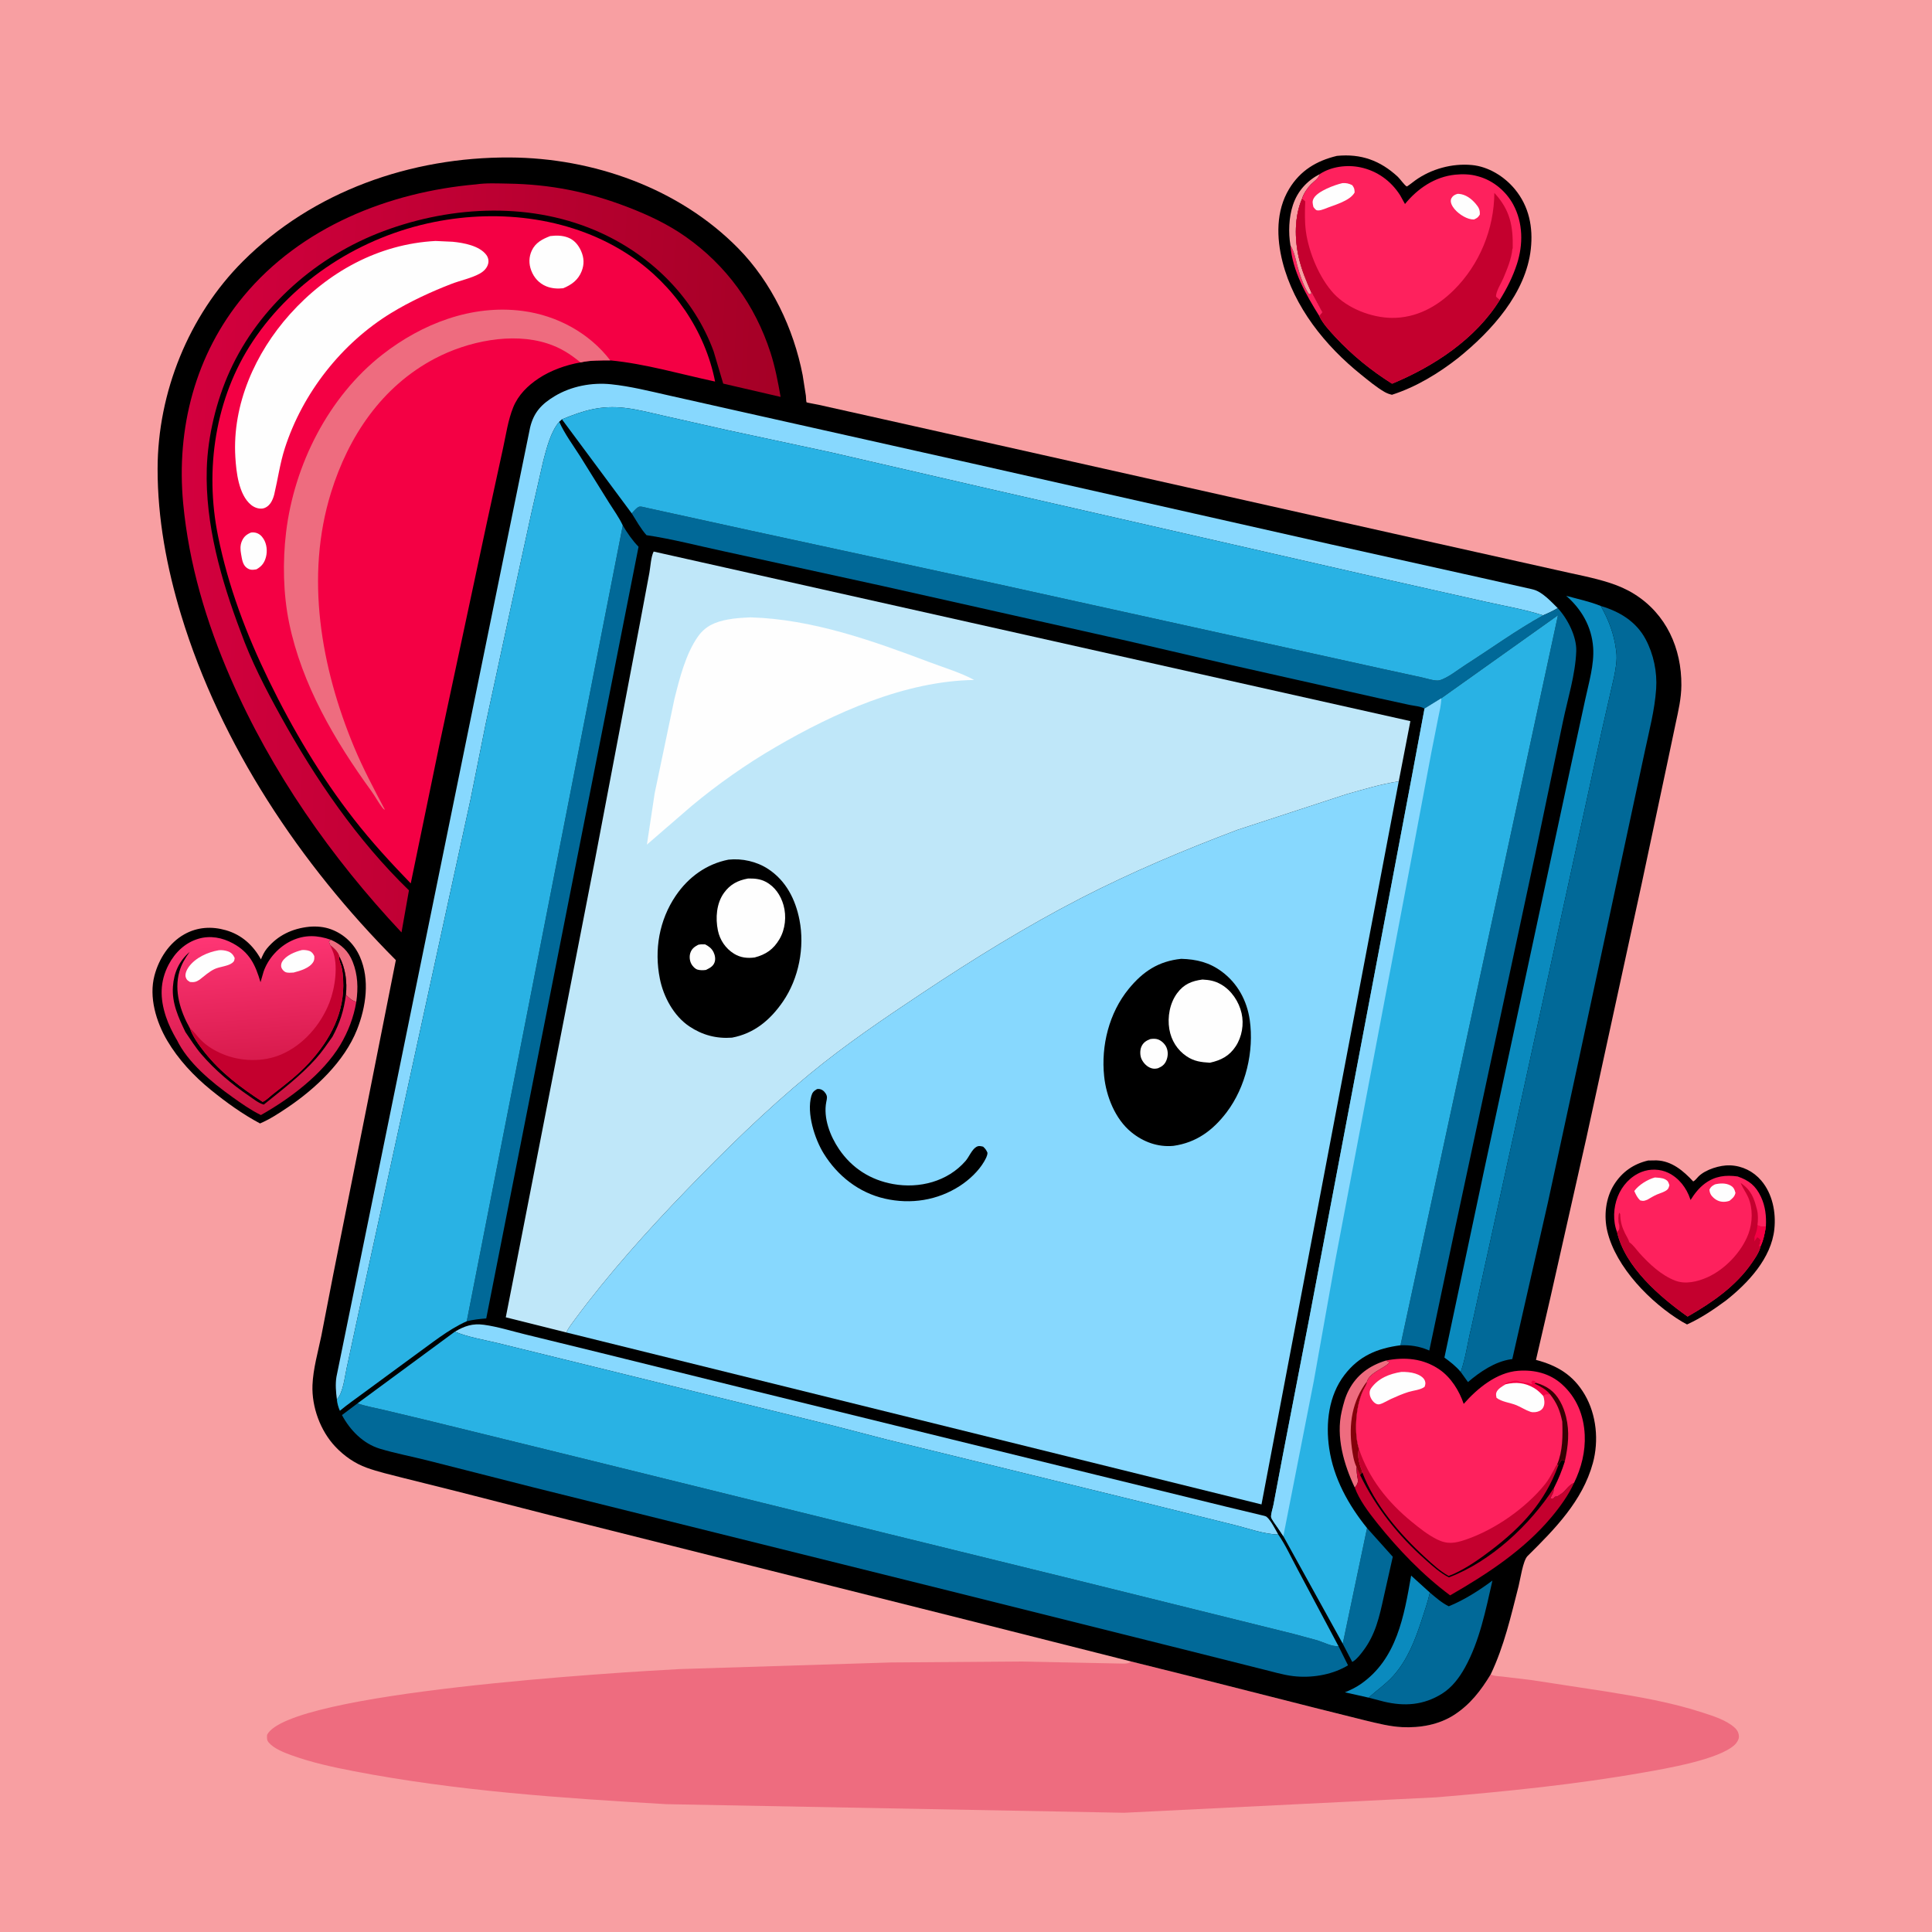 <svg version="1.1" xmlns="http://www.w3.org/2000/svg" style="display: block;" viewBox="0 0 2048 2048" width="1024" height="1024">
<defs>
	<linearGradient id="Gradient1" gradientUnits="userSpaceOnUse" x1="283.003" y1="1180.48" x2="268.888" y2="989.244">
		<stop class="stop0" offset="0" stop-opacity="1" stop-color="rgb(199,15,59)"/>
		<stop class="stop1" offset="1" stop-opacity="1" stop-color="rgb(255,54,117)"/>
	</linearGradient>
	<linearGradient id="Gradient2" gradientUnits="userSpaceOnUse" x1="813.995" y1="606.741" x2="189.842" y2="573.83">
		<stop class="stop0" offset="0" stop-opacity="1" stop-color="rgb(165,0,38)"/>
		<stop class="stop1" offset="1" stop-opacity="1" stop-color="rgb(211,0,62)"/>
	</linearGradient>
</defs>
<path transform="translate(0,0)" fill="rgb(248,159,162)" d="M -0 -0 L 2048 0 L 2048 2048 L -0 2048 L -0 -0 z"/>
<path transform="translate(0,0)" fill="rgb(0,0,0)" d="M 1747.09 1230.19 L 1755.99 1230.05 C 1772.1 1230.61 1784.47 1241.15 1794.85 1252.35 C 1796.74 1251.67 1799 1248.56 1800.53 1247.05 C 1808.07 1239.63 1823.45 1234.9 1833.96 1235.32 C 1846.94 1235.83 1858.68 1241.66 1867.04 1251.5 C 1878.9 1265.47 1882.74 1285.02 1880.89 1302.88 C 1877.67 1333.88 1852.89 1360.18 1829.7 1378.5 C 1816.58 1388.18 1803.21 1397.2 1788.32 1403.98 L 1782.83 1400.93 C 1749.76 1380.91 1712.96 1343.51 1703.83 1305.24 C 1699.95 1288.98 1701.97 1270.04 1711 1255.72 C 1719.47 1242.27 1731.66 1233.75 1747.09 1230.19 z"/>
<path transform="translate(0,0)" fill="rgb(254,33,93)" d="M 1714.14 1306.07 C 1709.6 1294.3 1710.24 1280.18 1714.83 1268.53 C 1719.42 1256.87 1728.37 1246.98 1740.15 1242.31 C 1749.09 1238.78 1759.81 1239.05 1768.5 1243.27 C 1779.81 1248.77 1787.81 1259.27 1791.72 1271.02 L 1792.05 1272.07 C 1796.17 1265.48 1801.11 1259.05 1807.45 1254.43 C 1818.17 1246.64 1829.18 1245.35 1841.92 1247.08 C 1854.02 1251.28 1861.13 1256.86 1866.69 1268.71 C 1871.34 1278.62 1872.55 1289.18 1871.9 1300 C 1870.75 1307.41 1869.48 1314.2 1866.27 1321.07 L 1865.85 1322.77 C 1864.35 1328.16 1860.33 1333.87 1857.2 1338.46 C 1840.13 1363.44 1814.8 1380.82 1788.92 1395.62 C 1759.42 1374.69 1722.64 1343.04 1714.14 1306.07 z"/>
<path transform="translate(0,0)" fill="rgb(254,254,254)" d="M 1817.92 1255.5 C 1822.99 1254.25 1829.12 1253.92 1833.9 1256.4 C 1837.77 1258.42 1838.57 1260.63 1839.66 1264.5 C 1838.71 1268.65 1836.53 1270.21 1833.36 1272.89 C 1832.01 1273.36 1830.69 1273.69 1829.26 1273.85 C 1824.32 1274.41 1820.27 1273.06 1816.52 1269.78 C 1813.77 1267.39 1812.26 1264.64 1812.07 1261 C 1813.6 1257.97 1814.96 1257.09 1817.92 1255.5 z"/>
<path transform="translate(0,0)" fill="rgb(254,254,254)" d="M 1754.22 1248.18 C 1757.6 1248.44 1761.93 1248.47 1765 1250.08 C 1768.33 1251.81 1768.61 1253.2 1769.63 1256.5 C 1769.15 1257.72 1768.93 1259.07 1768.2 1260.16 C 1766.27 1263.08 1759.45 1264.91 1756.32 1266.28 C 1752.88 1267.8 1749.61 1269.78 1746.37 1271.68 C 1742.94 1272.96 1742.41 1273.41 1738.73 1272.5 C 1735.53 1269.54 1734.18 1266.44 1732.41 1262.54 C 1736.9 1256.17 1746.84 1250.06 1754.22 1248.18 z"/>
<path transform="translate(0,0)" fill="rgb(196,0,46)" d="M 1845.16 1253.98 C 1856.32 1261.57 1859.38 1269.93 1862.55 1282.53 C 1863.77 1287.42 1863.65 1293.81 1862.98 1298.81 C 1866.47 1300.27 1868.18 1300.89 1871.9 1300 C 1870.75 1307.41 1869.48 1314.2 1866.27 1321.07 L 1865.85 1322.77 C 1864.35 1328.16 1860.33 1333.87 1857.2 1338.46 C 1840.13 1363.44 1814.8 1380.82 1788.92 1395.62 C 1759.42 1374.69 1722.64 1343.04 1714.14 1306.07 C 1716.66 1303.36 1716.65 1303.36 1716.56 1299.75 C 1716.52 1298.12 1716.59 1298.83 1716.09 1297.26 C 1715.28 1294.71 1715.31 1287.89 1716.5 1285.51 C 1717.81 1287.48 1717.44 1286.37 1717.55 1288.6 C 1717.92 1295.87 1719.44 1300.75 1722.56 1307.31 C 1723.95 1310.23 1726.37 1313.71 1727.11 1316.81 C 1731.41 1319.74 1734.51 1324.56 1737.97 1328.4 C 1748.35 1339.92 1761.05 1351.83 1775.71 1357.49 C 1786.59 1361.7 1799.34 1358.67 1809.66 1354.1 C 1828.49 1345.76 1846.19 1327.15 1853.4 1307.93 C 1857.86 1296.03 1858.3 1281.12 1853.21 1269.34 C 1851.15 1264.58 1848.04 1260.43 1845.92 1255.7 L 1845.16 1253.98 z"/>
<path transform="translate(0,0)" fill="rgb(244,0,68)" d="M 1862.98 1298.81 C 1866.47 1300.27 1868.18 1300.89 1871.9 1300 C 1870.75 1307.41 1869.48 1314.2 1866.27 1321.07 L 1864.81 1321.33 C 1864.38 1319.43 1864.78 1319.57 1865.76 1318 L 1865.51 1316 L 1866.5 1315 C 1865.18 1313.22 1864.79 1312.64 1862.76 1311.6 L 1859.66 1315.92 L 1859.87 1312.97 L 1859.84 1311.14 C 1860.61 1309.56 1860.91 1308.12 1861.49 1306.5 C 1862.45 1303.82 1862.71 1301.67 1862.98 1298.81 z"/>
<path transform="translate(0,0)" fill="rgb(0,0,0)" d="M 327.86 982.398 C 335.648 981.717 343.641 982.413 351 985.14 C 364.847 990.273 375.54 1000.64 381.5 1014.15 C 392.234 1038.46 387.981 1067.42 378.477 1091.4 C 365.075 1125.22 334.506 1153.97 304.783 1174 C 295.45 1180.29 286.02 1186.47 275.643 1190.91 C 257.066 1181.03 239.882 1168.61 223.576 1155.39 C 205.506 1140.7 189.027 1123.12 177.191 1102.98 C 165.496 1083.08 157.67 1056.99 163.755 1034.08 C 168.443 1016.44 179.185 999.524 195.377 990.415 C 209.216 982.63 224.478 981.762 239.5 986.093 C 256.167 990.898 268.416 1002.03 276.608 1016.98 C 278.269 1013.02 280.04 1009.03 282.778 1005.68 C 294.373 991.484 309.853 984.23 327.86 982.398 z"/>
<path transform="translate(0,0)" fill="rgb(238,108,127)" d="M 350.158 1002.05 C 349.371 1000.57 349.099 999.633 348.747 998.023 L 350.754 996.228 C 361.791 1001.15 369.32 1008.1 373.84 1019.46 C 379.355 1033.31 379.795 1047.44 377.676 1062.02 L 376.734 1061.7 C 372.432 1060.4 369.871 1057.54 366.654 1054.54 C 368.174 1040.86 366.16 1025.93 359.588 1013.78 C 358.295 1008.67 353.972 1005.37 350.158 1002.05 z"/>
<path transform="translate(0,0)" fill="url(#Gradient1)" d="M 187.275 1101.9 L 187.137 1101.85 C 182.677 1094.05 178.753 1086.3 175.91 1077.75 C 169.514 1058.52 169.253 1040.69 178.781 1022.5 C 185.511 1009.66 196.264 999.259 210.408 995.108 C 222.905 991.441 235.698 993.878 247 1000.05 C 264.646 1009.67 270.748 1022.77 276.153 1041.17 L 279.425 1029.93 C 284.241 1015.94 295.714 1003.44 309.142 997.177 C 323.036 990.698 336.486 991.195 350.754 996.228 L 348.747 998.023 C 349.099 999.633 349.371 1000.57 350.158 1002.05 C 353.972 1005.37 358.295 1008.67 359.588 1013.78 C 366.16 1025.93 368.174 1040.86 366.654 1054.54 C 369.871 1057.54 372.432 1060.4 376.734 1061.7 L 377.676 1062.02 C 374.954 1078.42 369.1 1093.53 360.624 1107.84 C 341.832 1138.82 307.532 1164.53 276.556 1182.02 C 265.737 1176.7 255.928 1169.77 246.142 1162.77 C 224.553 1147.34 198.976 1126.45 187.275 1101.9 z"/>
<path transform="translate(0,0)" fill="rgb(254,254,254)" d="M 320.161 1007.07 C 322.625 1006.9 325.669 1007.21 328 1008.05 C 330.635 1009.01 332.018 1011.07 333.155 1013.5 C 333.244 1015.74 333.311 1017.51 332.186 1019.52 C 328.455 1026.18 318.21 1029.12 311.238 1030.95 C 308.469 1031.06 305.007 1031.57 302.432 1030.37 C 300.639 1029.53 298.537 1027.07 298.116 1025.05 C 297.757 1023.32 298.171 1021.03 299.075 1019.5 C 303.1 1012.7 312.9 1008.84 320.161 1007.07 z"/>
<path transform="translate(0,0)" fill="rgb(254,254,254)" d="M 231.832 1007.31 C 234.811 1006.92 238.457 1007.43 241.318 1008.37 C 245.075 1009.6 247.22 1012.01 248.77 1015.5 C 248.345 1018.27 248.413 1019.07 246 1020.86 C 241.454 1024.24 233.082 1024.7 227.747 1027.1 C 221.991 1029.69 216.504 1034.7 211.516 1038.54 C 207.961 1040.89 205.741 1041.4 201.5 1040.97 C 198.985 1039.4 197.917 1038.97 196.923 1036 C 195.776 1032.57 197.972 1027.95 199.899 1025.24 C 207.026 1015.2 220.095 1009.31 231.832 1007.31 z"/>
<path transform="translate(0,0)" fill="rgb(0,0,0)" d="M 196.53 1093.97 C 189.165 1078.69 182.036 1063.24 183.321 1045.75 C 184.423 1030.74 189.772 1018.9 201.042 1009.08 C 196.154 1015.81 192.419 1021.98 190.146 1030 C 184.322 1050.55 191.197 1072.04 201.28 1089.98 C 204.628 1099.31 210.691 1107.61 216.81 1115.33 C 234.108 1137.16 255.278 1152.96 278.403 1168.03 C 282.033 1166.61 286.168 1162.28 289.304 1159.85 C 302.523 1149.59 316.129 1139.18 327.472 1126.82 C 350.232 1102 365.621 1073.01 363.754 1038.56 C 363.506 1033.98 363.107 1028.91 361.929 1024.5 C 361.109 1021.43 359.567 1018.77 359.551 1015.52 L 359.588 1013.78 C 366.16 1025.93 368.174 1040.86 366.654 1054.54 C 364.533 1071.24 360.398 1084.05 352.455 1098.92 C 346.829 1106.88 341.292 1115.08 334.78 1122.34 C 318.139 1140.9 298.9 1155.32 279.628 1170.91 C 274.276 1169.53 268.922 1165.14 264.387 1162.04 C 245.786 1149.35 228.175 1134.7 213.471 1117.57 C 207.144 1110.2 202.031 1101.95 196.53 1093.97 z"/>
<path transform="translate(0,0)" fill="rgb(196,0,46)" d="M 350.158 1002.05 C 353.972 1005.37 358.295 1008.67 359.588 1013.78 L 359.551 1015.52 C 359.567 1018.77 361.109 1021.43 361.929 1024.5 C 363.107 1028.91 363.506 1033.98 363.754 1038.56 C 365.621 1073.01 350.232 1102 327.472 1126.82 C 316.129 1139.18 302.523 1149.59 289.304 1159.85 C 286.168 1162.28 282.033 1166.61 278.403 1168.03 C 255.278 1152.96 234.108 1137.16 216.81 1115.33 C 210.691 1107.61 204.628 1099.31 201.28 1089.98 C 205.449 1093.35 208.853 1098.22 212.62 1102.11 C 219.203 1108.91 227.501 1113.78 236.192 1117.41 C 255.303 1125.39 279.084 1126.03 298.244 1117.74 C 321.751 1107.57 340.076 1086.27 349.288 1062.59 C 355.037 1047.82 358.983 1022.52 352.452 1007.63 L 350.158 1002.05 z"/>
<path transform="translate(0,0)" fill="rgb(0,0,0)" d="M 1417.18 165.245 C 1442.7 162.724 1463.07 170.129 1481.7 187.352 C 1484.09 189.561 1488.84 196.483 1491.2 197.627 C 1491.71 197.876 1497.68 193.047 1500.05 191.342 C 1517.1 179.063 1539.21 173 1560.14 174.927 C 1577.82 176.555 1594.7 187.065 1605.84 200.567 C 1620.88 218.795 1625.27 240.864 1622.73 263.958 C 1617.58 310.824 1581.05 350.917 1545.97 379.241 C 1525.05 395.757 1500.97 410.297 1475.53 418.477 C 1472.66 417.797 1470.12 416.894 1467.56 415.405 C 1458.76 410.294 1450.61 403.399 1442.68 397.028 C 1404.75 366.554 1371.78 325.52 1359.57 277.723 C 1353.03 252.097 1352.43 223.509 1366.58 200.18 C 1378.35 180.758 1395.54 170.441 1417.18 165.245 z"/>
<path transform="translate(0,0)" fill="rgb(254,33,93)" d="M 1367.91 260.043 C 1371.84 266.501 1373.27 274.112 1375.16 281.344 C 1377.41 289.926 1381.31 301.585 1385.83 309.133 C 1386.82 310.794 1386.96 311.438 1388.88 311.993 L 1390.15 310.171 L 1390.65 309.965 L 1401.93 331 L 1398.61 335.197 C 1384.5 312.523 1369.98 287.3 1367.91 260.043 z"/>
<path transform="translate(0,0)" fill="rgb(248,159,162)" d="M 1398.96 184.555 C 1397.95 189.177 1392.82 192.235 1389.5 195.611 C 1385.86 199.312 1381.65 205.545 1380.25 210.592 C 1372.05 229.395 1372.24 253.239 1376.76 273 C 1379.74 286.022 1384.74 298 1390.15 310.171 L 1388.88 311.993 C 1386.96 311.438 1386.82 310.794 1385.83 309.133 C 1381.31 301.585 1377.41 289.926 1375.16 281.344 C 1373.27 274.112 1371.84 266.501 1367.91 260.043 C 1365.64 246.618 1366.2 230.391 1370.53 217.393 C 1375.46 202.563 1385.31 191.739 1398.96 184.555 z"/>
<path transform="translate(0,0)" fill="rgb(254,33,93)" d="M 1398.96 184.555 C 1411.16 176.491 1427.96 174.389 1442.08 177.375 C 1459.82 181.126 1474.54 191.749 1484.23 207.031 L 1489.34 216.264 C 1502.76 199.761 1521.06 187.293 1542.73 185.155 C 1550.3 184.408 1558.68 184.576 1566 186.693 L 1567.5 187.098 C 1582.92 191.418 1596.53 202.781 1604.1 216.828 C 1614.56 236.218 1614.73 259.19 1608.04 279.817 C 1603.65 293.376 1597.37 305.807 1589.85 317.903 C 1564.28 359.301 1519.87 388.449 1475.66 406.739 C 1453.55 392.858 1433.24 376.35 1415.47 357.2 C 1409.52 350.788 1402.58 343.316 1398.64 335.428 L 1398.61 335.197 L 1401.93 331 L 1390.65 309.965 L 1390.15 310.171 C 1384.74 298 1379.74 286.022 1376.76 273 C 1372.24 253.239 1372.05 229.395 1380.25 210.592 C 1381.65 205.545 1385.86 199.312 1389.5 195.611 C 1392.82 192.235 1397.95 189.177 1398.96 184.555 z"/>
<path transform="translate(0,0)" fill="rgb(254,254,254)" d="M 1544.95 205.5 C 1545.75 205.448 1545.59 205.434 1546.52 205.507 C 1553.68 206.077 1559.71 210.606 1564.24 215.938 C 1567.51 219.793 1568.99 222.418 1568.64 227.5 C 1566.54 230.819 1565.89 231.018 1562.5 232.667 C 1560.55 232.691 1558.83 232.416 1556.98 231.84 C 1550.11 229.709 1541.35 223.281 1538.6 216.363 C 1537.75 214.233 1537.5 211.961 1538.72 209.893 C 1540.28 207.25 1542.18 206.398 1544.95 205.5 z"/>
<path transform="translate(0,0)" fill="rgb(254,254,254)" d="M 1422.95 194.129 C 1426.94 193.817 1429.99 194.497 1433.5 196.352 C 1435.73 199.576 1435.73 200.258 1435.98 204 C 1430.87 213.37 1413.39 217.524 1404.01 221.477 C 1401.5 222.325 1399.17 223.312 1396.47 223.017 C 1394.53 222.805 1393.52 220.897 1392.29 219.5 C 1391.48 215.71 1390.68 213.558 1392.77 209.961 C 1397.09 202.546 1414.74 196.02 1422.95 194.129 z"/>
<path transform="translate(0,0)" fill="rgb(196,0,46)" d="M 1380.25 210.592 L 1383.6 213.5 C 1383.17 224.115 1382.9 235.063 1384.35 245.612 C 1387.37 267.59 1398.72 294.943 1413.89 311.244 C 1428.56 327.004 1453.88 336.741 1475.32 336.974 C 1501.03 337.254 1523.26 325.221 1541.17 307.447 C 1568.41 280.423 1583.81 242.703 1584.07 204.487 C 1600.72 222.521 1604.06 239.362 1603.54 263.418 L 1603.19 263.672 C 1602.25 274.325 1597.77 284.87 1593.68 294.718 C 1591.54 299.866 1585.52 309.141 1585.86 314.5 L 1589.85 317.903 C 1564.28 359.301 1519.87 388.449 1475.66 406.739 C 1453.55 392.858 1433.24 376.35 1415.47 357.2 C 1409.52 350.788 1402.58 343.316 1398.64 335.428 L 1398.61 335.197 L 1401.93 331 L 1390.65 309.965 L 1390.15 310.171 C 1384.74 298 1379.74 286.022 1376.76 273 C 1372.24 253.239 1372.05 229.395 1380.25 210.592 z"/>
<path transform="translate(0,0)" fill="rgb(238,108,127)" d="M 1198.97 1761.22 L 1259 1776.19 L 1393.81 1810.37 L 1447.35 1823.75 C 1459.95 1826.76 1473.16 1830.19 1486.14 1830.83 C 1505.28 1831.78 1525.16 1828.39 1541.45 1817.87 C 1558.46 1806.88 1569.88 1791.98 1580.2 1774.91 C 1583.26 1776.88 1588.86 1776.81 1592.52 1777.24 L 1622.91 1780.86 L 1702 1792.98 C 1736.45 1798.52 1771.36 1804.47 1804.59 1815.33 C 1815.88 1819.02 1829.37 1823.11 1838.42 1831.02 C 1841.45 1833.67 1843.29 1836.85 1843.33 1840.97 C 1843.35 1843.88 1841.09 1847.42 1839.08 1849.35 C 1822.66 1865.21 1766.01 1874.73 1742.78 1878.83 C 1669.93 1891.69 1596.65 1899 1523 1905.22 L 1191.5 1921.61 L 706.098 1912.49 C 595.599 1906.1 484.151 1898.53 375.316 1877.58 C 352.969 1873.28 330.343 1868.37 308.916 1860.61 C 301.053 1857.76 290.862 1853.8 285.156 1847.5 C 282.59 1844.67 283.036 1842.52 283.102 1839 C 306.449 1793.53 657.327 1772.62 720.435 1769.29 L 944.187 1762.28 L 1081.73 1761.27 L 1186.92 1763.4 C 1190.01 1763.41 1195.06 1763.94 1197.73 1762.14 L 1198.97 1761.22 z"/>
<path transform="translate(0,0)" fill="rgb(0,0,0)" d="M 1198.97 1761.22 L 1017.77 1715.38 L 583.884 1606.35 L 483.994 1580.8 L 426.169 1566.36 C 413.696 1563.15 400.951 1560.26 388.824 1555.89 C 376.016 1551.27 364.842 1543.43 355.5 1533.56 C 339.557 1516.73 330.347 1491.36 331.243 1468.27 C 331.909 1451.07 337.097 1433.07 340.593 1416.23 L 353.242 1351.09 L 389.208 1170.9 L 419.613 1017.76 C 318.441 916.242 233.954 789.895 192.027 652 C 176.782 601.861 167.022 549.628 167.063 497.066 C 167.127 416.106 200.058 334.437 257.38 277.097 C 331.895 202.559 435.911 166.407 540.278 166.931 C 628.867 167.376 719.727 199.43 782.42 263.099 C 817.958 299.19 841.268 348.304 850.854 397.679 L 854.266 419.483 C 854.393 420.614 854.529 425.807 854.985 426.509 C 855.136 426.742 865.796 428.685 867.545 429.056 L 921.65 441.125 L 1057.9 471.64 L 1509.1 572.784 L 1649.83 604.196 C 1668.67 608.63 1688.3 611.972 1706.68 617.977 C 1715.84 620.972 1724.47 624.708 1732.65 629.848 C 1766.45 651.111 1782.6 687.374 1782.32 726.49 C 1782.23 740.397 1779.13 753.487 1776.23 767 L 1767.77 807.189 L 1740.35 936.355 L 1681.6 1206.42 L 1643.45 1375.63 L 1628.2 1441.55 C 1650.95 1447.52 1667.89 1457.75 1679.98 1478.5 C 1692.4 1499.8 1694.96 1527.33 1688.5 1550.96 C 1677.49 1591.22 1648 1621.02 1619.24 1649.5 C 1614.38 1654.31 1611.53 1674.46 1609.77 1681.36 C 1601.59 1713.31 1594.47 1744.96 1580.2 1774.91 C 1569.88 1791.98 1558.46 1806.88 1541.45 1817.87 C 1525.16 1828.39 1505.28 1831.78 1486.14 1830.83 C 1473.16 1830.19 1459.95 1826.76 1447.35 1823.75 L 1393.81 1810.37 L 1259 1776.19 L 1198.97 1761.22 z"/>
<path transform="translate(0,0)" fill="rgb(238,108,127)" d="M 1469.18 1442.21 L 1472.11 1443.5 L 1472.28 1445.05 C 1465.9 1451.16 1452.06 1455.11 1449.15 1464.28 L 1448.82 1465.81 C 1448.39 1467.58 1447.66 1468.84 1446.77 1470.4 C 1437.43 1486.69 1435.05 1516.04 1439.9 1533.78 L 1440.47 1535.72 C 1439.09 1542.8 1439.99 1547.55 1442.05 1554.35 C 1442.67 1556.4 1443.91 1558.68 1444.1 1560.76 L 1441.74 1563.51 L 1437.86 1554.77 C 1438.13 1558.99 1438.23 1563.21 1439.2 1567.34 C 1439.85 1570.09 1439.34 1572.39 1437.78 1574.75 L 1436.12 1576.89 C 1424.59 1552.53 1415.94 1523 1422.29 1495.95 C 1424.13 1488.11 1426.02 1480.62 1429.82 1473.44 C 1438.46 1457.07 1451.86 1447.57 1469.18 1442.21 z"/>
<path transform="translate(0,0)" fill="rgb(132,0,10)" d="M 1449.15 1464.28 L 1448.82 1465.81 C 1448.39 1467.58 1447.66 1468.84 1446.77 1470.4 C 1437.43 1486.69 1435.05 1516.04 1439.9 1533.78 L 1440.47 1535.72 C 1439.09 1542.8 1439.99 1547.55 1442.05 1554.35 C 1442.67 1556.4 1443.91 1558.68 1444.1 1560.76 L 1441.74 1563.51 L 1437.86 1554.77 C 1435.08 1549.28 1433.89 1541.39 1433.06 1535.28 C 1429.56 1509.67 1433.22 1485.17 1449.15 1464.28 z"/>
<path transform="translate(0,0)" fill="rgb(10,138,190)" d="M 1450.8 1799.57 L 1425.66 1793.93 C 1431.52 1791.55 1437.15 1788.84 1442.37 1785.23 C 1480.84 1758.61 1488.39 1712.86 1495.87 1670.2 L 1515.71 1688.19 C 1513.49 1698.14 1510.05 1708.07 1506.88 1717.76 C 1499.98 1738.81 1491.92 1759.73 1476.9 1776.5 C 1469.06 1785.25 1459.46 1791.74 1450.8 1799.57 z"/>
<path transform="translate(0,0)" fill="rgb(1,105,152)" d="M 1449.13 1619.81 L 1476.4 1650.23 L 1466.79 1692.96 C 1462.14 1713.97 1458.12 1732.83 1444.72 1750.36 C 1442.01 1753.89 1438.41 1758.57 1434.66 1760.99 L 1433.45 1761.73 L 1423.36 1742.45 L 1423.38 1742.39 L 1449.13 1619.81 z"/>
<path transform="translate(0,0)" fill="rgb(196,0,46)" d="M 1437.86 1554.77 L 1441.74 1563.51 C 1458.65 1598.24 1482.1 1627.7 1510.95 1653.28 C 1518.73 1660.17 1526.56 1667.35 1535.91 1672.06 C 1580.34 1655.33 1622.04 1616.3 1647.4 1576.94 C 1647.1 1579.47 1646.88 1581.74 1645.58 1583.99 C 1644.69 1585.53 1644.09 1586.83 1643.49 1588.5 L 1646.5 1588.51 L 1648.5 1586.51 C 1651.39 1586.51 1651.97 1585.4 1654.25 1584.01 C 1659.67 1580.68 1661.86 1575.11 1667.73 1572.2 L 1668.64 1571.78 C 1662.73 1584.88 1653.78 1597.25 1644.58 1608.24 C 1615.39 1643.13 1576.27 1668.7 1537.2 1691.15 C 1508.6 1669.97 1481.97 1642.22 1459.78 1614.4 C 1451.21 1603.66 1440.79 1589.95 1436.12 1576.89 L 1437.78 1574.75 C 1439.34 1572.39 1439.85 1570.09 1439.2 1567.34 C 1438.23 1563.21 1438.13 1558.99 1437.86 1554.77 z"/>
<path transform="translate(0,0)" fill="rgb(1,105,152)" d="M 1515.71 1688.19 C 1521.92 1693.42 1528.41 1699.13 1535.74 1702.74 C 1552.23 1696.04 1567.8 1686.03 1582.05 1675.46 C 1574.98 1706.41 1568.52 1739.5 1552.99 1767.53 C 1546.96 1778.42 1539.29 1788.7 1528.59 1795.4 C 1509.04 1807.63 1488.73 1809.05 1466.74 1803.72 L 1450.8 1799.57 C 1459.46 1791.74 1469.06 1785.25 1476.9 1776.5 C 1491.92 1759.73 1499.98 1738.81 1506.88 1717.76 C 1510.05 1708.07 1513.49 1698.14 1515.71 1688.19 z"/>
<path transform="translate(0,0)" fill="rgb(135,216,254)" d="M 482.18 1411.62 C 492.55 1405.6 500.881 1402.67 513.059 1404.33 C 527.597 1406.32 542.222 1410.97 556.513 1414.44 L 635.27 1433.73 L 801.43 1474.85 L 1162 1563.41 L 1300.01 1597.21 L 1336.4 1605.95 C 1337.81 1606.34 1341.52 1607 1342.49 1607.76 C 1347.1 1611.39 1352 1621.48 1355.02 1626.65 C 1339.88 1626.38 1322.97 1620.11 1308.18 1616.46 L 1212.9 1592.78 L 939 1525.71 L 883.814 1511.39 L 597.507 1440.92 L 527.697 1423.74 C 513.057 1420.22 495.998 1417.43 482.18 1411.62 z"/>
<path transform="translate(0,0)" fill="rgb(1,105,152)" d="M 660.165 556.976 C 664.978 564.997 670.316 572.879 676.889 579.574 L 515.429 1397.61 C 508.296 1398.12 501.733 1398.89 494.774 1400.58 L 660.165 556.976 z"/>
<path transform="translate(0,0)" fill="rgb(10,138,190)" d="M 1548.4 1454.3 C 1543.47 1448.38 1537.35 1443.59 1531.14 1439.1 L 1573.01 1241.5 L 1614.24 1049.44 L 1666.17 807.244 L 1680.45 741.295 C 1684.17 723.975 1690.09 704.172 1688.8 686.286 C 1687.22 664.239 1676.58 645.921 1660.26 631.597 C 1672.44 634.971 1685.17 637.582 1696.88 642.356 C 1705.21 656.984 1711.01 672.23 1713.09 689 L 1713.34 690.934 C 1714.43 699.777 1712.66 709.035 1710.93 717.711 L 1697.98 774.5 L 1676.58 872.687 L 1603.82 1206.03 L 1559.68 1407.12 C 1555.83 1422.39 1553.76 1439.57 1548.4 1454.3 z"/>
<path transform="translate(0,0)" fill="rgb(254,33,93)" d="M 1469.18 1442.21 C 1489.12 1438.31 1508.58 1439.91 1525.78 1451.66 C 1538.11 1460.09 1546.87 1474.26 1551.58 1488.18 C 1565.96 1471.77 1586.59 1454.75 1609.38 1453.08 C 1626.4 1451.83 1642.77 1455.75 1655.67 1467.33 C 1671.31 1481.38 1678.91 1500.25 1679.88 1521.08 C 1680.7 1538.67 1676.3 1556.04 1668.64 1571.78 L 1667.73 1572.2 C 1661.86 1575.11 1659.67 1580.68 1654.25 1584.01 C 1651.97 1585.4 1651.39 1586.51 1648.5 1586.51 L 1646.5 1588.51 L 1643.49 1588.5 C 1644.09 1586.83 1644.69 1585.53 1645.58 1583.99 C 1646.88 1581.74 1647.1 1579.47 1647.4 1576.94 C 1622.04 1616.3 1580.34 1655.33 1535.91 1672.06 C 1526.56 1667.35 1518.73 1660.17 1510.95 1653.28 C 1482.1 1627.7 1458.65 1598.24 1441.74 1563.51 L 1444.1 1560.76 C 1443.91 1558.68 1442.67 1556.4 1442.05 1554.35 C 1439.99 1547.55 1439.09 1542.8 1440.47 1535.72 L 1439.9 1533.78 C 1435.05 1516.04 1437.43 1486.69 1446.77 1470.4 C 1447.66 1468.84 1448.39 1467.58 1448.82 1465.81 L 1449.15 1464.28 C 1452.06 1455.11 1465.9 1451.16 1472.28 1445.05 L 1472.11 1443.5 L 1469.18 1442.21 z"/>
<path transform="translate(0,0)" fill="rgb(244,0,68)" d="M 1596.13 1467.36 L 1595.09 1466.5 L 1597 1466 C 1599.9 1464.72 1597.16 1465.1 1599.77 1464.85 L 1601 1464.76 C 1604.09 1464.01 1606.41 1462.88 1609.61 1464.1 C 1611.75 1464.92 1610.68 1464.73 1612.92 1464.91 C 1614.52 1465.03 1615.51 1465.52 1617 1465.76 C 1618.65 1466.01 1619.24 1465.69 1620.94 1466.38 C 1622.2 1466.89 1623.18 1467.23 1624.5 1467.51 L 1623.14 1465.34 L 1624.5 1463.51 L 1626.89 1463.88 L 1628.16 1465.81 L 1626.58 1466.64 C 1632.94 1469.7 1638.54 1472.56 1643.18 1478.11 L 1638.49 1478.04 L 1635.78 1479.65 C 1632.79 1476.44 1629.97 1473.63 1626.16 1471.37 C 1616.47 1465.63 1606.9 1464.84 1596.13 1467.36 z"/>
<path transform="translate(0,0)" fill="rgb(54,0,2)" d="M 1628.16 1465.81 C 1639.91 1469.27 1647.72 1474.64 1653.78 1485.5 C 1656.7 1490.74 1658.66 1496.07 1660.08 1501.89 C 1664.02 1517.93 1662.32 1532.93 1658.84 1548.87 L 1656 1547.49 C 1653.84 1549.07 1652.89 1551.56 1651.69 1553.89 L 1650.69 1552.27 C 1656.64 1538 1656.59 1522.11 1656.07 1506.96 C 1653.72 1495.57 1650.48 1487.29 1643.18 1478.11 C 1638.54 1472.56 1632.94 1469.7 1626.58 1466.64 L 1628.16 1465.81 z"/>
<path transform="translate(0,0)" fill="rgb(254,254,254)" d="M 1596.13 1467.36 C 1606.9 1464.84 1616.47 1465.63 1626.16 1471.37 C 1629.97 1473.63 1632.79 1476.44 1635.78 1479.65 C 1636.25 1480.8 1636.32 1480.86 1636.63 1482.28 C 1637.42 1485.94 1637.47 1489.96 1635.14 1493.09 C 1633.36 1495.49 1630.22 1496.64 1627.34 1496.94 C 1625.63 1497.11 1623.82 1497.07 1622.18 1496.51 C 1617.14 1494.79 1612.36 1491.59 1607.38 1489.54 C 1600.94 1486.89 1591.59 1486.04 1586.34 1481.67 C 1586.01 1479.91 1585.59 1478.04 1586.17 1476.27 C 1587.46 1472.31 1592.75 1469.34 1596.13 1467.36 z"/>
<path transform="translate(0,0)" fill="rgb(254,254,254)" d="M 1485.5 1454.29 C 1490.32 1454.19 1495.68 1454.59 1500.29 1456.05 C 1503.99 1457.22 1508.95 1459.68 1510.43 1463.61 C 1511.36 1466.07 1510.98 1467.71 1510.13 1470.08 C 1505.84 1473.43 1498.24 1473.92 1493.02 1475.56 C 1486.66 1477.56 1480.56 1480.21 1474.51 1482.97 L 1466.04 1487.25 C 1463.3 1488.39 1461.38 1489.47 1458.5 1487.93 C 1455.32 1486.24 1452.68 1482.06 1452.05 1478.58 C 1451.58 1475.94 1451.89 1473.69 1453.48 1471.5 C 1461.18 1460.83 1473 1456.31 1485.5 1454.29 z"/>
<path transform="translate(0,0)" fill="rgb(196,0,46)" d="M 1440.47 1535.72 C 1450.97 1567.23 1471.14 1592.5 1496.7 1613.33 C 1504.95 1620.05 1513.54 1626.89 1523.07 1631.71 C 1534.23 1637.35 1542.36 1635.96 1553.71 1632.09 C 1584.69 1621.54 1617.27 1598.75 1637.76 1573.37 C 1641.47 1568.78 1644.19 1563.63 1647.04 1558.5 C 1647.97 1556.82 1649.34 1553.39 1650.69 1552.27 L 1651.69 1553.89 C 1652.89 1551.56 1653.84 1549.07 1656 1547.49 L 1658.84 1548.87 C 1655.73 1558.62 1652.05 1567.82 1647.4 1576.94 C 1622.04 1616.3 1580.34 1655.33 1535.91 1672.06 C 1526.56 1667.35 1518.73 1660.17 1510.95 1653.28 C 1482.1 1627.7 1458.65 1598.24 1441.74 1563.51 L 1444.1 1560.76 C 1443.91 1558.68 1442.67 1556.4 1442.05 1554.35 C 1439.99 1547.55 1439.09 1542.8 1440.47 1535.72 z"/>
<path transform="translate(0,0)" fill="rgb(0,0,0)" d="M 1651.69 1553.89 C 1652.89 1551.56 1653.84 1549.07 1656 1547.49 L 1658.84 1548.87 C 1655.73 1558.62 1652.05 1567.82 1647.4 1576.94 C 1622.04 1616.3 1580.34 1655.33 1535.91 1672.06 C 1526.56 1667.35 1518.73 1660.17 1510.95 1653.28 C 1482.1 1627.7 1458.65 1598.24 1441.74 1563.51 L 1444.1 1560.76 C 1457.02 1594.94 1483.71 1626.13 1510.39 1650.63 C 1518.29 1657.89 1526.22 1665.39 1535.67 1670.59 L 1541.29 1668.28 C 1555.32 1661.84 1568.62 1652.46 1580.87 1643.13 C 1612.9 1618.71 1637.52 1592.48 1651.69 1553.89 z"/>
<path transform="translate(0,0)" fill="rgb(1,105,152)" d="M 1696.88 642.356 C 1716.76 648.211 1734.3 658.742 1744.37 677.506 C 1752.87 693.349 1756.81 712.391 1755.59 730.291 C 1754.07 752.557 1748.32 774.147 1743.69 795.911 L 1719.01 911 L 1673.72 1122.56 L 1640.84 1274.76 L 1603.09 1440.68 L 1601.5 1440.9 C 1584.73 1443.38 1568.76 1454.19 1556.12 1465.05 L 1548.4 1454.3 C 1553.76 1439.57 1555.83 1422.39 1559.68 1407.12 L 1603.82 1206.03 L 1676.58 872.687 L 1697.98 774.5 L 1710.93 717.711 C 1712.66 709.035 1714.43 699.777 1713.34 690.934 L 1713.09 689 C 1711.01 672.23 1705.21 656.984 1696.88 642.356 z"/>
<path transform="translate(0,0)" fill="rgb(135,216,254)" d="M 357.112 1483.37 C 356.084 1475.6 355.363 1467.26 356.653 1459.49 L 561.948 453.08 C 565.835 437.092 574.104 428.304 587.952 419.963 C 605.601 409.332 627.448 405.231 647.812 407.348 C 668.144 409.462 688.093 414.499 708 418.966 L 786.808 436.671 L 1030.95 491.358 L 1410.5 576.987 L 1568.37 612.091 L 1623.88 624.557 L 1625.5 624.993 C 1634.99 627.453 1644.36 637.858 1651.25 644.631 C 1646.17 647.607 1641.16 650.039 1635.72 652.286 C 1616.28 646.001 1595.46 642.519 1575.5 638.02 L 1444.39 608.575 L 1042.96 516.907 L 880.399 479.407 L 770.816 455.887 L 704.192 440.866 C 690.405 437.747 676.562 434.053 662.5 432.42 C 637.002 429.46 618.912 435.004 595.684 444.509 L 592.806 447.1 C 583.697 457.708 579.428 475.171 575.919 488.5 L 563.194 544.246 L 541.897 642 L 514.926 767 L 498.865 847.134 L 382.926 1378.5 L 367.5 1450.15 C 365.392 1459.51 363.815 1476.34 357.112 1483.37 z"/>
<path transform="translate(0,0)" fill="url(#Gradient2)" d="M 504.775 195.415 C 515.451 193.833 527.674 194.465 538.455 194.636 C 583.668 195.354 623.257 203.331 665.383 219.507 C 687.024 227.817 707.949 237.633 726.953 251.032 C 770.012 281.393 800.477 323.446 816.715 373.637 C 821.687 389.004 824.693 404.847 827.473 420.727 L 766.624 406.631 L 756.505 372.536 C 735.898 316.176 691.52 271.927 637.41 247.054 C 565.161 213.842 480.182 217.536 406.754 244.927 C 336.277 271.217 274.913 324.42 243.603 393.358 C 229.392 424.646 220.228 462.312 219.191 496.714 C 217.42 555.49 234.399 614.848 254.986 669.314 C 266.011 700.255 281.548 730.249 297.429 758.964 C 334.325 825.678 378.522 890.533 433.506 943.801 L 425.608 988.407 C 351.132 909.062 287.84 818.622 244.332 718.63 C 218.615 659.525 200.246 597.936 194.172 533.592 C 186.694 454.366 206.883 375.692 258.231 313.916 C 319.039 240.758 411.719 203.61 504.775 195.415 z"/>
<path transform="translate(0,0)" fill="rgb(1,105,152)" d="M 1418.84 1744.96 L 1428.95 1765.28 L 1426.65 1766.66 C 1410.34 1775.77 1389.46 1778.94 1370.91 1776.76 C 1359.65 1775.43 1348.03 1771.75 1337 1769.13 L 1251.57 1747.65 L 1005 1686.02 L 565.831 1576.79 L 453 1548.09 C 436.383 1543.9 419.128 1540.65 402.764 1535.73 C 384.986 1530.37 371.07 1516.1 362.496 1500.03 L 378.969 1487.63 C 387.714 1490.7 397.041 1492.25 406.048 1494.38 L 457.717 1506.74 L 628.901 1548.78 L 937 1624.8 L 1141.91 1675.15 L 1370.83 1731.89 L 1396.75 1738.91 C 1403.25 1740.97 1412.13 1745.68 1418.84 1744.96 z"/>
<path transform="translate(0,0)" fill="rgb(1,105,152)" d="M 669.62 544.158 C 671.648 542.165 675.447 537.233 678.217 537.016 C 680.361 536.849 683.73 537.963 685.88 538.376 L 707.088 543.03 L 796.475 562.606 L 1057.56 619.105 L 1464.01 708.688 L 1507.42 718.111 C 1511.76 719.067 1521.66 722.272 1525.84 721.164 C 1534.5 718.871 1545.9 709.61 1553.5 704.757 C 1580.77 687.346 1607.45 667.93 1635.72 652.286 C 1641.16 650.039 1646.17 647.607 1651.25 644.631 C 1661.56 655.599 1671.43 674.738 1670.89 690.164 C 1670.02 715.184 1661.8 740.734 1656.72 765.206 L 1627.3 906 L 1540.96 1309 L 1515.11 1431.63 L 1513.95 1431.12 C 1504.4 1427.07 1494.88 1425.68 1484.56 1426.05 L 1651.51 652.196 L 1527.81 740.209 L 1510.04 751.166 C 1506.1 748.727 1499.11 748.266 1494.38 747.28 L 1460.42 739.875 L 1306.61 705.302 L 1196.19 679.626 L 935 621.053 L 767.92 584.532 C 740.491 578.711 713.027 571.392 685.302 567.299 C 679.33 560.623 674.394 551.76 669.62 544.158 z"/>
<path transform="translate(0,0)" fill="rgb(41,178,228)" d="M 595.684 444.509 C 618.912 435.004 637.002 429.46 662.5 432.42 C 676.562 434.053 690.405 437.747 704.192 440.866 L 770.816 455.887 L 880.399 479.407 L 1042.96 516.907 L 1444.39 608.575 L 1575.5 638.02 C 1595.46 642.519 1616.28 646.001 1635.72 652.286 C 1607.45 667.93 1580.77 687.346 1553.5 704.757 C 1545.9 709.61 1534.5 718.871 1525.84 721.164 C 1521.66 722.272 1511.76 719.067 1507.42 718.111 L 1464.01 708.688 L 1057.56 619.105 L 796.475 562.606 L 707.088 543.03 L 685.88 538.376 C 683.73 537.963 680.361 536.849 678.217 537.016 C 675.447 537.233 671.648 542.165 669.62 544.158 L 595.684 444.509 z"/>
<path transform="translate(0,0)" fill="rgb(41,178,228)" d="M 482.18 1411.62 C 495.998 1417.43 513.057 1420.22 527.697 1423.74 L 597.507 1440.92 L 883.814 1511.39 L 939 1525.71 L 1212.9 1592.78 L 1308.18 1616.46 C 1322.97 1620.11 1339.88 1626.38 1355.02 1626.65 C 1362.84 1637.9 1368.86 1651.28 1375.4 1663.35 L 1418.84 1744.96 C 1412.13 1745.68 1403.25 1740.97 1396.75 1738.91 L 1370.83 1731.89 L 1141.91 1675.15 L 937 1624.8 L 628.901 1548.78 L 457.717 1506.74 L 406.048 1494.38 C 397.041 1492.25 387.714 1490.7 378.969 1487.63 L 482.18 1411.62 z"/>
<path transform="translate(0,0)" fill="rgb(41,178,228)" d="M 1527.81 740.209 L 1651.51 652.196 L 1484.56 1426.05 C 1459.92 1429.28 1440.65 1437.33 1425.19 1457.5 C 1408.4 1479.39 1405.12 1508.81 1409 1535.33 C 1413.62 1566.94 1429.3 1595.25 1449.13 1619.81 L 1423.38 1742.39 L 1360.39 1628.42 L 1354.47 1619.52 C 1353.19 1617.58 1347.54 1610.1 1347.4 1608.16 C 1347.14 1604.64 1349.28 1598.69 1349.95 1595 L 1359.76 1543.05 L 1387.98 1397 L 1468.73 970.734 L 1496.78 822.275 L 1510.04 751.166 L 1527.81 740.209 z"/>
<path transform="translate(0,0)" fill="rgb(135,216,254)" d="M 1527.81 740.209 C 1527.83 747.083 1525.9 754.076 1524.59 760.806 L 1517.32 797.5 L 1491.95 932.517 L 1415.29 1337.09 L 1392.68 1464 L 1360.39 1628.42 L 1354.47 1619.52 C 1353.19 1617.58 1347.54 1610.1 1347.4 1608.16 C 1347.14 1604.64 1349.28 1598.69 1349.95 1595 L 1359.76 1543.05 L 1387.98 1397 L 1468.73 970.734 L 1496.78 822.275 L 1510.04 751.166 L 1527.81 740.209 z"/>
<path transform="translate(0,0)" fill="rgb(41,178,228)" d="M 357.112 1483.37 C 363.815 1476.34 365.392 1459.51 367.5 1450.15 L 382.926 1378.5 L 498.865 847.134 L 514.926 767 L 541.897 642 L 563.194 544.246 L 575.919 488.5 C 579.428 475.171 583.697 457.708 592.806 447.1 C 598.558 459.953 607.516 471.958 615.075 483.847 L 645.534 532.764 C 650.39 540.554 656.358 548.676 660.165 556.976 L 494.774 1400.58 C 474.644 1409.59 457.304 1424.18 439.403 1436.88 L 386.781 1475.54 C 377.943 1482.18 368.769 1488.38 360.293 1495.48 C 358.689 1492 357.325 1487.17 357.112 1483.37 z"/>
<path transform="translate(0,0)" fill="rgb(244,0,68)" d="M 615.357 384.19 C 600.218 386.764 583.742 392.633 570.893 401.179 C 559.312 408.882 549.306 418.741 544.017 431.812 C 538.59 445.221 536.414 460.635 533.333 474.732 L 515.632 556.103 L 466.033 788.263 L 435.412 936.46 C 414.251 914.601 393.926 892.465 375.2 868.449 C 339.97 823.268 310.163 773.018 285.127 721.588 C 261.085 672.203 242.008 621.966 231.084 568 C 216.859 497.733 227.945 421.872 268.072 361.621 C 311.816 295.94 383.169 250.809 460.162 235.35 C 530.54 221.219 607.978 230.689 668.5 271.434 C 713.993 302.061 747.389 350.505 758.031 404.469 C 721.431 396.666 684.22 385.61 646.939 382.022 C 636.526 382.058 625.541 381.82 615.357 384.19 z"/>
<path transform="translate(0,0)" fill="rgb(254,254,254)" d="M 266.129 564.5 C 267.87 564.31 268.739 564.259 270.407 564.586 C 274.462 565.381 277.228 567.818 279.389 571.28 C 282.87 576.856 283.555 584.228 281.917 590.5 C 280.326 596.594 277.321 600.481 271.854 603.5 L 271.465 603.582 C 267.426 604.263 264.772 604.375 261.325 601.727 C 257.093 598.476 256.496 592.37 255.588 587.5 C 254.705 582.764 254.436 578.169 256.396 573.622 C 258.452 568.85 261.419 566.427 266.129 564.5 z"/>
<path transform="translate(0,0)" fill="rgb(254,254,254)" d="M 583.247 250.236 C 589.76 249.481 595.844 249.447 602.095 251.806 C 608.694 254.297 613.172 259.739 615.972 266.054 C 619.168 273.266 619.461 280.225 616.553 287.561 C 612.897 296.782 605.933 301.858 597.044 305.558 C 591.032 306.223 584.821 305.815 579.159 303.535 C 571.434 300.423 565.924 294.287 563.042 286.5 C 560.482 279.582 560.566 272.397 563.68 265.676 C 567.627 257.157 575.008 253.419 583.247 250.236 z"/>
<path transform="translate(0,0)" fill="rgb(238,108,127)" d="M 615.357 384.19 C 604.25 375.096 594.213 368.669 580.453 364.174 C 542.723 351.847 495.577 361.888 461.127 379.987 C 404.676 409.644 369.32 462.629 350.863 522.258 C 323.321 611.239 340.176 707.421 375.294 791.77 C 384.897 814.836 396.417 836.359 408.036 858.413 C 406.665 857.789 406.152 857.27 405.243 856.086 C 400.971 850.523 397.698 844.144 393.558 838.447 C 354.907 785.261 319.947 725.496 306.502 660.349 C 300.182 629.728 299.52 595.241 303.259 564.205 C 311.857 492.825 348.084 420.697 405.209 376.004 C 447.314 343.062 500.188 322.543 554.088 329.621 C 590.263 334.372 624.619 352.824 646.939 382.022 C 636.526 382.058 625.541 381.82 615.357 384.19 z"/>
<path transform="translate(0,0)" fill="rgb(254,254,254)" d="M 461.736 255.439 L 479.767 256.268 C 491.326 257.369 508.174 260.421 515.484 270.165 C 517.475 272.819 518.288 276.215 517.504 279.454 C 516.319 284.349 512.545 287.875 508.25 290.204 C 499.399 295.003 488.089 297.262 478.625 300.916 C 456.82 309.335 434.504 319.658 414.568 331.841 C 362.055 363.933 320.69 416.787 301.905 475.246 C 296.78 491.192 294.556 507.888 290.693 524.154 C 289.929 527.242 288.583 530.76 286.757 533.371 C 284.804 536.163 281.622 538.627 278.172 539.065 C 273.887 539.609 269.387 537.858 266.107 535.166 C 252.973 524.386 250.42 500.238 249.468 484.454 C 246.109 428.776 270.645 374.047 307.238 333.19 C 347.41 288.338 401.168 258.634 461.736 255.439 z"/>
<path transform="translate(0,0)" fill="rgb(191,231,249)" d="M 600.284 1412.45 L 536.147 1396.41 L 544.659 1353.07 L 566.15 1242.95 L 630.781 911.055 L 678.473 659.977 L 688.384 607.103 C 689.553 600.74 690.011 590.299 692.903 584.673 L 1495.07 764.427 L 1482.72 828.282 C 1464 831.091 1445.77 836.723 1427.59 841.816 L 1311.8 879.681 C 1254.94 901.125 1199.59 924.411 1145.51 952.274 C 1087.6 982.115 1031.88 1016.61 977.676 1052.66 C 936.816 1079.83 895.914 1107.5 858.024 1138.77 C 811.603 1177.07 768.608 1219.21 726.882 1262.5 C 685.662 1305.26 645.43 1350.08 610.033 1397.84 C 606.591 1402.48 602.8 1407.24 600.284 1412.45 z"/>
<path transform="translate(0,0)" fill="rgb(0,0,0)" d="M 772.164 911.281 C 786.61 909.704 802.221 913.212 814.378 921.236 C 833.263 933.702 843.217 953.353 847.482 975.141 C 853.159 1004.15 846.777 1037.22 829.968 1061.68 C 816.538 1081.23 799.463 1095.57 775.881 1099.96 C 759.348 1101.17 744.529 1097.24 730.718 1088 C 714.18 1076.93 703.331 1056.69 699.484 1037.55 C 693.352 1007.02 698.744 975.405 716.323 949.5 C 729.659 929.847 748.809 915.877 772.164 911.281 z"/>
<path transform="translate(0,0)" fill="rgb(254,254,254)" d="M 740.127 1001.5 C 742.706 1000.87 744.876 1001.02 747.5 1001.09 C 751.399 1003.1 754.397 1005.31 756.382 1009.35 C 757.955 1012.55 758.713 1016.76 757.457 1020.18 C 755.883 1024.48 752.204 1026.24 748.356 1028.17 C 745.355 1028.58 742.445 1028.65 739.5 1027.86 C 736.824 1027.14 733.976 1024.01 732.751 1021.62 C 731.019 1018.24 730.595 1013.84 731.754 1010.24 C 733.201 1005.75 736.12 1003.62 740.127 1001.5 z"/>
<path transform="translate(0,0)" fill="rgb(254,254,254)" d="M 792.902 931.278 C 799.461 931.117 805.703 931.581 811.656 934.708 C 821.396 939.825 827.603 949.079 830.551 959.484 C 833.879 971.228 832.473 985.016 826.246 995.569 C 819.885 1006.35 811.853 1011.85 799.968 1014.96 C 792.146 1015.98 784.976 1015.21 778.134 1011 C 769.167 1005.48 763.109 996.529 760.993 986.256 C 758.298 973.166 759.425 957.609 767.442 946.5 C 774.011 937.398 782.148 933.239 792.902 931.278 z"/>
<path transform="translate(0,0)" fill="rgb(254,254,254)" d="M 795.624 654.421 C 861.065 656.347 924.701 679.072 985.387 701.958 C 1000.84 707.785 1018.21 712.941 1032.71 720.793 C 959.23 721.887 884.285 755.678 821.673 792.243 C 790.777 810.222 761.015 831.205 733.5 854.049 L 685.755 895.313 L 693.982 840.906 L 714.892 741 C 720.321 719.338 726.916 692.856 740.047 674.5 C 748.059 663.301 758.531 659.18 771.5 656.712 C 779.528 655.184 787.485 654.844 795.624 654.421 z"/>
<path transform="translate(0,0)" fill="rgb(135,216,254)" d="M 600.284 1412.45 C 602.8 1407.24 606.591 1402.48 610.033 1397.84 C 645.43 1350.08 685.662 1305.26 726.882 1262.5 C 768.608 1219.21 811.603 1177.07 858.024 1138.77 C 895.914 1107.5 936.816 1079.83 977.676 1052.66 C 1031.88 1016.61 1087.6 982.115 1145.51 952.274 C 1199.59 924.411 1254.94 901.125 1311.8 879.681 L 1427.59 841.816 C 1445.77 836.723 1464 831.091 1482.72 828.282 L 1337.24 1594.75 L 600.284 1412.45 z"/>
<path transform="translate(0,0)" fill="rgb(0,0,0)" d="M 866.041 1154.5 L 867.612 1154.36 C 870.85 1154.41 873.428 1156.35 875.151 1159 C 877.361 1162.4 876.596 1164.48 875.889 1168.09 C 872.567 1185.05 879.974 1204.32 889.493 1218.28 C 903.234 1238.43 922.851 1250.85 946.739 1255.15 C 974.518 1260.14 1004.5 1252.52 1023.5 1230.7 C 1027.16 1226.51 1030.27 1218.42 1034.99 1215.76 C 1037.57 1214.31 1039.39 1214.9 1042.13 1215.5 C 1044.5 1217.7 1045.53 1219.01 1046.77 1222 C 1046.65 1225.57 1044.81 1228.33 1043.16 1231.39 C 1037.24 1241.49 1027.45 1250.63 1017.69 1256.99 C 993.897 1272.49 965.497 1276.89 937.896 1270.59 C 910.514 1264.33 887.835 1246.55 873.142 1222.74 C 863.482 1207.08 854.97 1180.08 860.031 1161.83 C 861.105 1157.96 862.649 1156.49 866.041 1154.5 z"/>
<path transform="translate(0,0)" fill="rgb(0,0,0)" d="M 1252.16 1016.4 C 1268.44 1016.87 1282.03 1020.16 1295.3 1030.04 C 1311.95 1042.45 1321.86 1060.78 1324.78 1081.17 C 1329.51 1114.28 1320.61 1152.3 1300.27 1179.09 C 1285.68 1198.3 1268.17 1211.21 1243.88 1214.66 C 1227.33 1216.2 1211.89 1210.52 1199.16 1200.11 C 1182.1 1186.14 1172.67 1162.28 1170.44 1140.86 C 1167.05 1108.43 1175.65 1073.72 1196.51 1048.22 C 1211.63 1029.74 1228.13 1018.88 1252.16 1016.4 z"/>
<path transform="translate(0,0)" fill="rgb(254,254,254)" d="M 1219.25 1101.5 C 1221.99 1101.01 1225.17 1100.9 1227.79 1101.92 C 1231.41 1103.33 1234.96 1106.73 1236.5 1110.3 C 1238.43 1114.76 1238.21 1119.75 1236.37 1124.2 C 1234.58 1128.52 1231.68 1130.62 1227.5 1132.38 C 1225.02 1132.96 1223.11 1133.13 1220.67 1132.4 C 1216.03 1131.02 1212.18 1127.06 1210.13 1122.76 C 1208.4 1119.14 1208.28 1113.48 1209.82 1109.77 C 1211.66 1105.33 1214.93 1103.14 1219.25 1101.5 z"/>
<path transform="translate(0,0)" fill="rgb(254,254,254)" d="M 1274.61 1038.36 C 1282.11 1038.73 1287.92 1039.78 1294.48 1043.58 C 1305.48 1049.95 1313.29 1061.74 1316.12 1074.02 C 1318.82 1085.77 1316.5 1099.11 1309.91 1109.14 C 1303.12 1119.48 1294.21 1123.96 1282.56 1126.53 C 1273.34 1125.97 1266 1125.16 1257.98 1119.81 C 1247.96 1113.14 1241.52 1102.76 1239.54 1090.96 C 1237.36 1078.03 1240.01 1063.29 1247.93 1052.67 C 1254.97 1043.23 1263.38 1039.84 1274.61 1038.36 z"/>
</svg>